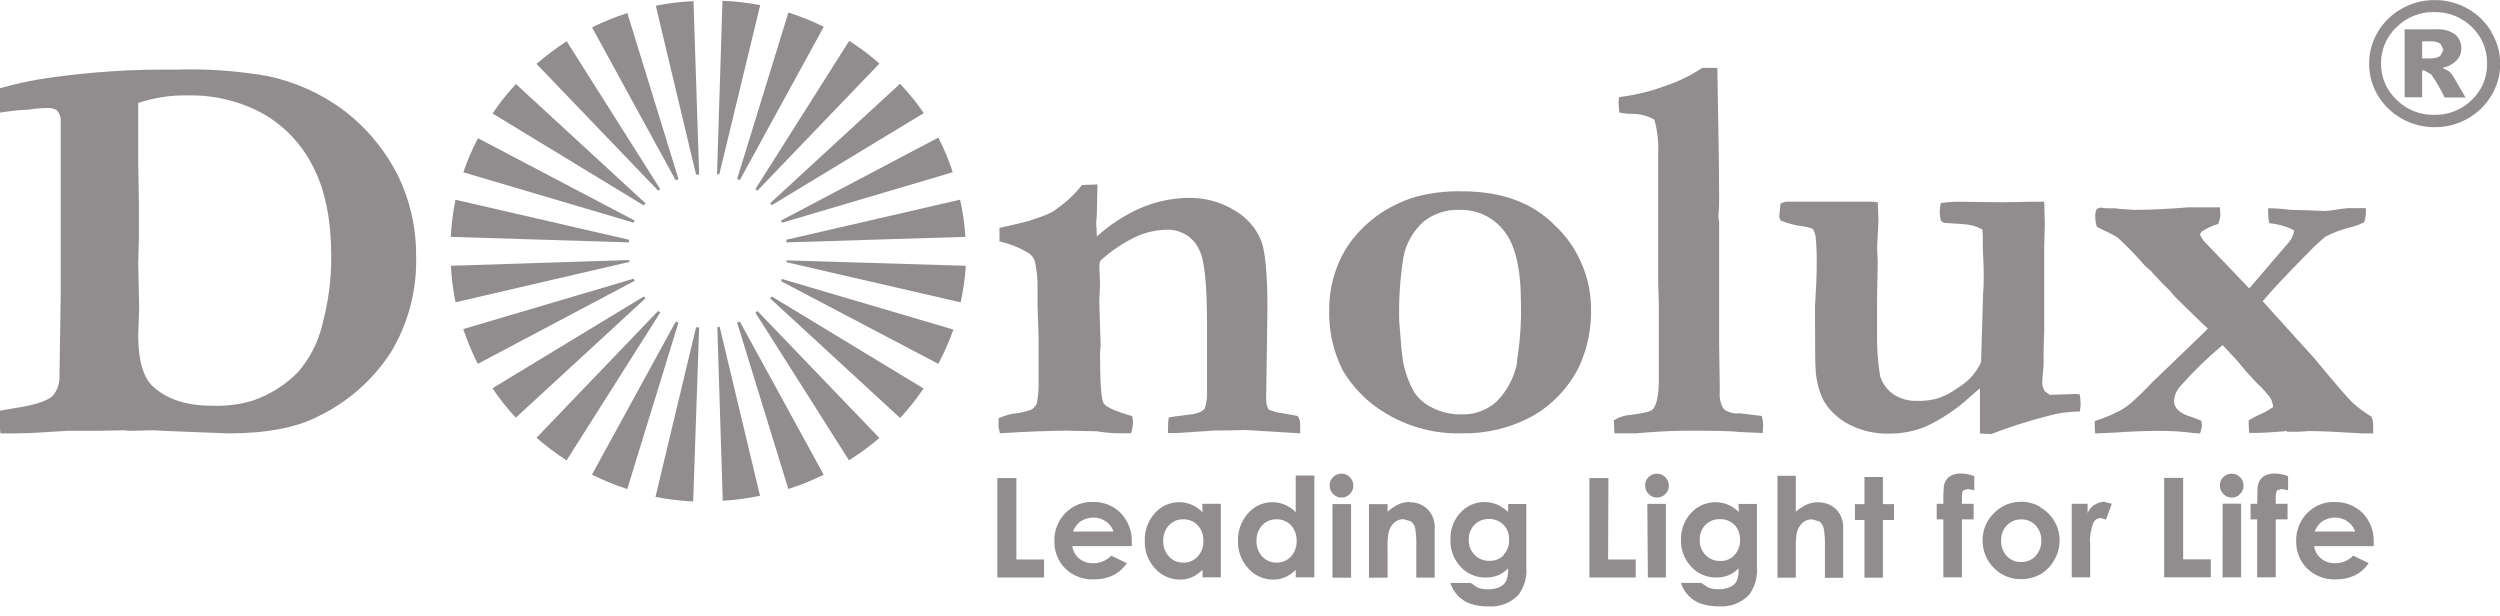 <svg width="264" height="65" viewBox="0 0 264 65" fill="none" xmlns="http://www.w3.org/2000/svg">
<g clip-path="url(#clip0_4878_58644)">
<path d="M244.427 56.13C244.579 55.738 244.825 55.391 245.144 55.118C245.562 54.812 246.068 54.65 246.586 54.656C247.058 54.645 247.52 54.791 247.901 55.07C248.283 55.318 248.565 55.694 248.697 56.13H244.427ZM246.491 53.007C245.958 52.998 245.429 53.098 244.937 53.302C244.445 53.507 244 53.81 243.631 54.194C243.251 54.583 242.953 55.044 242.754 55.551C242.556 56.057 242.461 56.598 242.476 57.142C242.464 57.676 242.56 58.208 242.759 58.705C242.957 59.202 243.254 59.654 243.631 60.033C244.026 60.416 244.494 60.715 245.007 60.912C245.521 61.109 246.068 61.2 246.618 61.181C247.323 61.199 248.023 61.058 248.665 60.766C249.258 60.468 249.766 60.024 250.139 59.476L248.498 58.679C248.253 58.931 247.959 59.132 247.635 59.269C247.311 59.406 246.962 59.476 246.61 59.476C246.065 59.497 245.531 59.322 245.104 58.982C244.704 58.654 244.443 58.188 244.372 57.675H250.665V57.301C250.691 56.733 250.602 56.165 250.405 55.632C250.208 55.098 249.907 54.609 249.518 54.194C249.126 53.803 248.658 53.497 248.142 53.294C247.627 53.091 247.076 52.996 246.522 53.015M238.947 50.37C238.643 50.633 238.45 50.999 238.405 51.398C238.405 51.573 238.365 52.195 238.357 53.198H237.664V54.847H238.357V60.965H240.317V54.847H241.567V53.198H240.317V52.234L240.436 51.788L240.93 51.645L241.623 51.764V50.283C241.186 50.11 240.723 50.015 240.253 50.004C239.786 49.973 239.323 50.103 238.939 50.37M234.701 60.965H236.66V53.19H234.709L234.701 60.965ZM230.542 50.466H228.535V60.965H233.458V59.062H230.542V50.466ZM221.174 53.294C220.854 53.514 220.603 53.821 220.449 54.178V53.198H218.776V60.965H220.72V57.827V57.444C220.661 56.7 220.77 55.951 221.039 55.254C221.103 55.094 221.212 54.957 221.354 54.859C221.496 54.761 221.663 54.707 221.835 54.704L222.393 54.871L223.006 53.198L222.21 52.991C221.86 52.989 221.517 53.094 221.23 53.294M214.952 58.719C214.757 58.925 214.521 59.087 214.258 59.195C213.996 59.304 213.714 59.356 213.431 59.348C213.148 59.357 212.867 59.306 212.606 59.197C212.345 59.089 212.11 58.926 211.917 58.719C211.714 58.499 211.556 58.24 211.454 57.958C211.351 57.677 211.306 57.377 211.32 57.078C211.302 56.489 211.517 55.917 211.917 55.485C212.113 55.279 212.349 55.116 212.611 55.006C212.873 54.896 213.155 54.842 213.439 54.847C213.722 54.839 214.005 54.89 214.267 54.999C214.529 55.107 214.766 55.27 214.96 55.477C215.361 55.909 215.578 56.48 215.566 57.07C215.585 57.676 215.364 58.266 214.952 58.711M215.478 53.533C214.847 53.174 214.133 52.984 213.407 52.983C212.404 52.982 211.438 53.364 210.706 54.051C210.275 54.428 209.931 54.895 209.7 55.419C209.468 55.944 209.355 56.513 209.368 57.086C209.361 57.621 209.461 58.152 209.664 58.648C209.866 59.143 210.167 59.593 210.547 59.97C210.918 60.353 211.365 60.656 211.858 60.86C212.351 61.065 212.881 61.165 213.415 61.157C214.145 61.166 214.865 60.981 215.502 60.623C216.101 60.259 216.596 59.746 216.936 59.133C217.304 58.508 217.497 57.795 217.494 57.07C217.497 56.353 217.307 55.648 216.944 55.031C216.578 54.415 216.056 53.907 215.43 53.557M205.807 50.37C205.653 50.497 205.525 50.653 205.432 50.829C205.339 51.006 205.282 51.199 205.265 51.398C205.219 51.997 205.203 52.598 205.218 53.198H204.517V54.847H205.218V60.965H207.177V54.847H208.412V53.198H207.177V52.234L207.297 51.788L207.791 51.645L208.484 51.764V50.283C208.042 50.108 207.573 50.013 207.098 50.004C206.636 49.974 206.178 50.104 205.799 50.37M198.837 50.37H196.885V53.238H195.881V54.911H196.885V61.005H198.837V54.911H200.008V53.238H198.837V50.37ZM191.97 53.031C191.567 53.039 191.17 53.123 190.799 53.278C190.379 53.474 189.988 53.726 189.636 54.027V50.243H187.7V61.005H189.636V57.89C189.618 57.358 189.65 56.824 189.731 56.297C189.819 55.891 190.024 55.52 190.321 55.23C190.597 54.972 190.963 54.833 191.341 54.839L192.137 55.07C192.358 55.256 192.515 55.507 192.583 55.787C192.686 56.392 192.728 57.006 192.711 57.62V61.013H194.639V55.875C194.666 55.508 194.62 55.14 194.503 54.791C194.387 54.443 194.203 54.121 193.961 53.844C193.705 53.584 193.398 53.38 193.06 53.243C192.721 53.106 192.359 53.039 191.994 53.047M183.159 58.623C182.966 58.826 182.732 58.986 182.472 59.091C182.213 59.197 181.934 59.247 181.654 59.237C181.367 59.245 181.082 59.194 180.816 59.088C180.55 58.981 180.309 58.82 180.108 58.615C179.903 58.406 179.743 58.156 179.637 57.882C179.532 57.608 179.483 57.315 179.495 57.022C179.482 56.73 179.529 56.438 179.631 56.165C179.734 55.891 179.891 55.641 180.092 55.429C180.291 55.23 180.529 55.073 180.79 54.969C181.052 54.865 181.332 54.815 181.614 54.824C181.898 54.814 182.182 54.862 182.448 54.964C182.713 55.067 182.955 55.222 183.159 55.421C183.358 55.634 183.513 55.885 183.614 56.158C183.715 56.432 183.761 56.723 183.749 57.014C183.763 57.306 183.719 57.597 183.617 57.871C183.516 58.145 183.36 58.395 183.159 58.607M183.629 54.075C183.287 53.737 182.884 53.467 182.442 53.278C182.039 53.12 181.609 53.036 181.176 53.031C180.714 53.026 180.257 53.114 179.83 53.289C179.403 53.464 179.015 53.723 178.69 54.051C178.302 54.435 177.997 54.895 177.794 55.402C177.592 55.909 177.495 56.452 177.511 56.998C177.496 57.522 177.583 58.043 177.769 58.532C177.955 59.021 178.235 59.469 178.595 59.85C178.93 60.215 179.339 60.505 179.795 60.7C180.251 60.895 180.744 60.991 181.239 60.981C181.675 60.99 182.108 60.914 182.514 60.758C182.921 60.59 183.287 60.338 183.589 60.017C183.623 60.469 183.558 60.923 183.398 61.348C183.255 61.629 183.018 61.851 182.729 61.977C182.331 62.155 181.898 62.239 181.462 62.224C181.099 62.233 180.737 62.174 180.395 62.049L179.654 61.555H177.511C177.661 62.063 177.935 62.526 178.308 62.901C178.671 63.282 179.118 63.571 179.614 63.746C180.239 63.948 180.893 64.045 181.55 64.032C182.141 64.073 182.734 63.981 183.286 63.763C183.837 63.545 184.333 63.207 184.737 62.774C185.337 61.929 185.619 60.899 185.533 59.866V53.214H183.573L183.629 54.075ZM174.014 60.981H175.918V53.206H173.958L174.014 60.981ZM169.848 50.482H167.84V60.981H172.731V59.077H169.816L169.848 50.482ZM158.807 58.607C158.616 58.809 158.384 58.968 158.127 59.074C157.871 59.179 157.594 59.23 157.317 59.221C157.022 59.236 156.728 59.189 156.453 59.081C156.179 58.974 155.93 58.81 155.724 58.599C155.517 58.39 155.355 58.141 155.248 57.867C155.142 57.593 155.092 57.3 155.102 57.006C155.091 56.714 155.138 56.422 155.242 56.148C155.346 55.874 155.505 55.624 155.708 55.413C155.906 55.212 156.143 55.055 156.405 54.951C156.667 54.847 156.948 54.798 157.229 54.807C157.512 54.797 157.793 54.844 158.056 54.947C158.319 55.05 158.559 55.206 158.759 55.405C158.962 55.615 159.12 55.865 159.223 56.139C159.326 56.414 159.371 56.706 159.356 56.998C159.373 57.29 159.329 57.582 159.227 57.856C159.126 58.13 158.969 58.381 158.767 58.592M159.253 54.059C158.905 53.721 158.497 53.451 158.05 53.262C157.646 53.102 157.217 53.019 156.783 53.015C156.324 53.01 155.869 53.097 155.444 53.272C155.02 53.448 154.635 53.707 154.314 54.035C153.928 54.425 153.628 54.89 153.43 55.401C153.233 55.912 153.143 56.459 153.166 57.006C153.133 58.062 153.52 59.088 154.242 59.858C154.58 60.224 154.992 60.514 155.451 60.709C155.91 60.904 156.404 61 156.903 60.989C157.335 60.997 157.765 60.921 158.169 60.766C158.576 60.595 158.945 60.343 159.253 60.025C159.28 60.478 159.212 60.931 159.054 61.356C158.907 61.637 158.668 61.859 158.376 61.985C157.981 62.163 157.551 62.247 157.118 62.232C156.754 62.242 156.392 62.183 156.05 62.057L155.309 61.563H153.159C153.319 62.066 153.591 62.526 153.955 62.909C154.323 63.288 154.772 63.577 155.27 63.754C155.892 63.956 156.543 64.053 157.197 64.04C157.789 64.081 158.382 63.989 158.933 63.771C159.484 63.553 159.98 63.215 160.384 62.782C160.984 61.937 161.267 60.907 161.18 59.874V53.222H159.269L159.253 54.059ZM148.833 53.007C148.455 53.009 148.081 53.088 147.734 53.238C147.293 53.438 146.887 53.707 146.531 54.035V53.238H144.563V61.005H146.531V57.898C146.508 57.366 146.537 56.832 146.618 56.305C146.698 55.891 146.901 55.511 147.2 55.214C147.472 54.956 147.836 54.815 148.211 54.824L149.008 55.062C149.221 55.243 149.371 55.485 149.438 55.755C149.542 56.366 149.582 56.985 149.558 57.604V60.997H151.502V55.859C151.529 55.493 151.483 55.125 151.365 54.778C151.247 54.43 151.061 54.11 150.816 53.836C150.562 53.575 150.257 53.37 149.92 53.233C149.583 53.096 149.221 53.03 148.857 53.039M140.707 61.005H142.675V53.23H140.707V61.005ZM136.326 58.775C136.129 58.981 135.891 59.144 135.628 59.254C135.365 59.363 135.082 59.417 134.796 59.412C134.514 59.417 134.234 59.363 133.974 59.251C133.715 59.14 133.482 58.975 133.291 58.767C132.88 58.318 132.663 57.725 132.685 57.118C132.662 56.515 132.873 55.927 133.275 55.477C133.469 55.269 133.705 55.104 133.967 54.995C134.229 54.885 134.512 54.832 134.796 54.839C135.08 54.833 135.362 54.885 135.625 54.992C135.889 55.099 136.127 55.258 136.326 55.461C136.731 55.912 136.945 56.503 136.923 57.11C136.945 57.721 136.731 58.317 136.326 58.775ZM136.828 54.099C136.513 53.758 136.13 53.487 135.705 53.302C135.288 53.128 134.842 53.036 134.39 53.031C133.902 53.025 133.418 53.125 132.973 53.325C132.527 53.524 132.13 53.818 131.809 54.186C131.08 54.99 130.694 56.048 130.734 57.134C130.705 58.209 131.1 59.253 131.833 60.041C132.161 60.408 132.562 60.701 133.011 60.901C133.46 61.102 133.946 61.205 134.438 61.204C134.867 61.213 135.293 61.132 135.689 60.965C136.118 60.779 136.506 60.508 136.828 60.169V60.965H138.795V50.219H136.828V54.099ZM126.472 58.775C126.278 58.983 126.042 59.147 125.779 59.257C125.517 59.367 125.235 59.42 124.95 59.412C124.668 59.417 124.388 59.363 124.128 59.251C123.868 59.14 123.635 58.975 123.445 58.767C123.034 58.318 122.817 57.725 122.839 57.118C122.825 56.818 122.871 56.519 122.973 56.237C123.076 55.956 123.233 55.697 123.437 55.477C123.628 55.27 123.861 55.106 124.121 54.996C124.38 54.886 124.66 54.833 124.942 54.839C125.226 54.831 125.509 54.881 125.773 54.988C126.036 55.095 126.274 55.256 126.472 55.461C126.677 55.682 126.836 55.941 126.94 56.225C127.044 56.508 127.09 56.809 127.077 57.11C127.104 57.723 126.886 58.322 126.472 58.775ZM126.99 54.099C126.667 53.759 126.28 53.488 125.85 53.302C125.434 53.126 124.988 53.034 124.536 53.031C124.048 53.027 123.565 53.128 123.119 53.327C122.674 53.526 122.277 53.819 121.955 54.186C121.231 54.993 120.848 56.05 120.887 57.134C120.856 58.21 121.251 59.255 121.987 60.041C122.316 60.408 122.719 60.702 123.169 60.902C123.619 61.103 124.107 61.206 124.6 61.204C125.026 61.213 125.45 61.132 125.842 60.965C126.272 60.776 126.662 60.505 126.99 60.169V60.965H128.917V53.198H126.958L126.99 54.099ZM113.304 56.13C113.457 55.74 113.703 55.393 114.021 55.118C114.438 54.812 114.944 54.65 115.462 54.656C115.937 54.646 116.401 54.792 116.785 55.07C117.167 55.318 117.45 55.694 117.581 56.13H113.304ZM115.375 53.007C114.838 52.993 114.304 53.092 113.808 53.296C113.311 53.501 112.863 53.806 112.491 54.194C112.111 54.582 111.813 55.044 111.616 55.55C111.419 56.057 111.326 56.598 111.344 57.142C111.329 57.676 111.422 58.209 111.62 58.706C111.817 59.203 112.113 59.655 112.491 60.033C112.886 60.418 113.356 60.718 113.871 60.915C114.386 61.112 114.935 61.203 115.486 61.181C116.189 61.198 116.886 61.056 117.526 60.766C118.119 60.468 118.626 60.024 118.999 59.476L117.35 58.679C117.106 58.933 116.813 59.134 116.488 59.271C116.164 59.408 115.815 59.477 115.462 59.476C114.918 59.496 114.384 59.321 113.957 58.982C113.562 58.651 113.304 58.185 113.232 57.675H119.517V57.301C119.545 56.733 119.457 56.164 119.26 55.631C119.063 55.097 118.76 54.608 118.37 54.194C117.981 53.799 117.514 53.489 116.998 53.284C116.482 53.08 115.929 52.986 115.375 53.007ZM107.329 50.482H105.321V60.981H110.253V59.077H107.329V50.482ZM256.576 6.166H255.779V4.366H256.648C257.021 4.334 257.396 4.423 257.715 4.62L258.026 5.266L257.691 5.911C257.353 6.111 256.96 6.201 256.568 6.166M258.535 7.496L257.922 7.162C258.492 7.059 259.016 6.78 259.42 6.365C259.58 6.201 259.706 6.006 259.791 5.793C259.876 5.58 259.918 5.352 259.914 5.122C259.925 4.845 259.874 4.568 259.763 4.313C259.653 4.057 259.487 3.83 259.276 3.649C258.686 3.23 257.966 3.035 257.245 3.099H253.931V10.268H255.779V7.44H256.002L256.727 7.847C257.274 8.617 257.748 9.436 258.145 10.292H260.36C259.563 8.938 259.173 8.245 259.157 8.221C258.998 7.949 258.799 7.702 258.567 7.488M261.045 10.531C260.523 11.052 259.901 11.462 259.216 11.736C258.532 12.01 257.799 12.142 257.062 12.125C256.324 12.145 255.59 12.014 254.905 11.74C254.22 11.466 253.599 11.055 253.079 10.531C252.553 10.044 252.136 9.452 251.853 8.793C251.57 8.135 251.429 7.424 251.438 6.708C251.428 5.988 251.569 5.275 251.852 4.614C252.134 3.953 252.552 3.358 253.079 2.868C253.6 2.347 254.222 1.937 254.907 1.663C255.591 1.389 256.325 1.257 257.062 1.275C257.798 1.26 258.531 1.394 259.215 1.667C259.899 1.941 260.521 2.349 261.045 2.868C261.56 3.364 261.968 3.961 262.242 4.621C262.517 5.282 262.651 5.992 262.638 6.708C262.65 7.42 262.515 8.128 262.241 8.786C261.967 9.444 261.56 10.038 261.045 10.531ZM263.092 3.362C262.485 2.328 261.61 1.477 260.559 0.9C259.504 0.307 258.312 -0.001 257.102 0.008C255.891 0 254.7 0.308 253.644 0.9C252.594 1.482 251.718 2.331 251.103 3.362C250.494 4.377 250.175 5.54 250.179 6.724C250.176 7.907 250.495 9.069 251.103 10.085C251.723 11.11 252.598 11.956 253.644 12.539C254.7 13.131 255.891 13.439 257.102 13.431C258.312 13.44 259.504 13.132 260.559 12.539C261.606 11.96 262.48 11.113 263.092 10.085C263.706 9.072 264.028 7.908 264.024 6.724C264.021 5.539 263.69 4.378 263.068 3.37M241.512 45.591H242.476C243.129 45.591 243.559 45.519 243.806 45.519C244.942 45.519 246.82 45.601 249.438 45.766C249.781 45.766 250.163 45.766 250.609 45.766V44.913C250.611 44.599 250.549 44.287 250.426 43.997C249.725 43.578 249.066 43.093 248.458 42.547C247.853 41.966 246.514 40.405 244.403 37.847L238.939 31.809C239.95 30.606 241.528 28.933 243.647 26.79C244.249 26.16 244.885 25.561 245.551 24.998C246.432 24.543 247.365 24.198 248.331 23.97C248.789 23.857 249.233 23.691 249.653 23.476C249.772 23.138 249.834 22.783 249.836 22.425V21.979H248.538H247.996C247.837 21.979 247.391 22.035 246.65 22.146C246.24 22.223 245.824 22.268 245.407 22.282C244.467 22.226 243.304 22.178 241.95 22.162C241.042 22.058 240.412 22.003 240.046 22.003H239.512V22.465C239.512 22.834 239.552 23.203 239.632 23.564C240.534 23.65 241.414 23.899 242.229 24.297V24.504C242.153 24.892 241.981 25.253 241.727 25.556L237.521 30.455L232.677 25.396L232.319 24.799L232.438 24.504C232.986 24.12 233.595 23.832 234.239 23.652C234.378 23.332 234.457 22.989 234.47 22.64L234.422 21.891H231.148C228.837 22.074 226.934 22.162 225.404 22.162L223.811 22.058L223.357 21.995H222.488C222.256 21.986 222.024 21.959 221.795 21.915L221.405 22.066C221.281 22.363 221.232 22.686 221.262 23.006C221.277 23.329 221.336 23.648 221.437 23.954C221.74 24.106 221.955 24.233 222.106 24.297C222.635 24.524 223.146 24.79 223.636 25.094C224.656 26.031 225.619 27.028 226.519 28.081L227.133 28.607C227.595 29.148 228.272 29.865 229.164 30.726L229.594 31.259C231.833 33.466 233.012 34.605 233.155 34.685L232.741 35.115L227.244 40.405C226.105 41.608 225.308 42.332 224.974 42.611C224.602 42.915 224.202 43.182 223.779 43.408C222.952 43.833 222.092 44.187 221.206 44.467V44.977C221.206 45.153 221.206 45.407 221.254 45.774L223.516 45.67C225.022 45.559 226.535 45.503 228.065 45.503C229.052 45.496 230.039 45.547 231.02 45.654C231.45 45.723 231.884 45.763 232.319 45.774C232.435 45.484 232.505 45.177 232.526 44.866L232.462 44.428L232.072 44.276C231.757 44.141 231.435 44.024 231.108 43.926C230.659 43.798 230.25 43.556 229.921 43.225C229.699 42.971 229.574 42.646 229.57 42.309C229.615 41.785 229.817 41.288 230.152 40.883C231.557 39.291 233.077 37.806 234.701 36.438C235.266 37.043 235.816 37.608 236.294 38.134C236.95 38.969 237.653 39.767 238.397 40.524C238.89 40.981 239.343 41.479 239.751 42.014C239.915 42.314 240.015 42.645 240.046 42.986C239.728 43.2 239.398 43.397 239.058 43.575C238.512 43.81 237.98 44.076 237.465 44.372V44.922C237.469 45.188 237.488 45.454 237.521 45.718H237.911C238.827 45.718 240.022 45.654 241.488 45.519M217.342 43.663C218.098 43.532 218.862 43.463 219.629 43.456L219.716 42.818C219.716 42.723 219.716 42.332 219.629 41.663L219.262 41.6L216.458 41.695L215.948 41.337C215.739 41.019 215.641 40.641 215.669 40.261C215.669 40.134 215.709 39.56 215.805 38.548V37.027L215.869 34.788V29.778V26.28L215.932 23.484L215.869 21.294C214.06 21.294 212.539 21.357 211.296 21.357L206.652 21.302C206.075 21.309 205.5 21.357 204.931 21.445C204.88 21.778 204.848 22.113 204.835 22.449C204.848 22.744 204.891 23.038 204.963 23.325L205.281 23.532L207.313 23.668C208.018 23.703 208.706 23.893 209.328 24.225L209.384 24.863V25.938C209.384 26.042 209.384 26.472 209.432 27.236C209.48 28.001 209.48 28.639 209.48 29.14C209.48 29.642 209.48 30.248 209.416 31.005L209.201 38.254C208.898 38.908 208.483 39.504 207.974 40.014C207.546 40.411 207.079 40.764 206.58 41.066C205.989 41.494 205.336 41.829 204.644 42.062C203.929 42.264 203.188 42.356 202.445 42.332C201.586 42.362 200.737 42.135 200.008 41.679C199.315 41.215 198.798 40.53 198.542 39.736C198.295 38.203 198.185 36.651 198.215 35.099V32.048L198.287 27.659L198.223 26.169L198.367 23.309L198.295 21.357L197.626 21.294H188.568L188.027 21.477C187.987 21.923 187.955 22.273 187.931 22.441L187.883 22.911L188.035 23.285C188.797 23.606 189.602 23.813 190.424 23.899C190.765 23.95 191.099 24.038 191.42 24.162C191.589 24.427 191.698 24.726 191.739 25.038C191.829 26.076 191.864 27.119 191.842 28.161C191.842 29.077 191.779 30.487 191.667 32.391V33.331C191.667 36.772 191.688 38.676 191.731 39.042C191.791 40.179 192.078 41.293 192.575 42.316C193.207 43.371 194.12 44.229 195.212 44.794C196.53 45.486 198.002 45.829 199.49 45.79C200.858 45.8 202.214 45.529 203.473 44.993C205.135 44.198 206.67 43.162 208.03 41.918C208.5 41.496 208.826 41.201 209.081 41.002V45.782L210.276 45.838C212.578 44.948 214.939 44.221 217.342 43.663ZM183.542 43.663C182.995 43.69 182.456 43.524 182.02 43.193C181.698 42.662 181.553 42.043 181.606 41.424V40.715L181.542 36.461V23.5L181.47 22.951V22.775C181.525 22.185 181.548 21.592 181.542 20.999C181.542 18.508 181.478 13.898 181.351 7.17H180.554H179.758C178.55 7.968 177.243 8.605 175.87 9.066C174.292 9.652 172.65 10.051 170.979 10.252L170.915 10.794C170.923 11.157 170.952 11.519 171.003 11.878C171.46 11.98 171.928 12.028 172.397 12.021C173.205 12.021 173.998 12.233 174.699 12.634C175.02 13.782 175.157 14.973 175.105 16.163V29.945L175.169 31.897V40.11C175.169 41.663 174.97 42.699 174.564 43.193C174.373 43.448 173.568 43.655 172.174 43.814C171.55 43.853 170.947 44.051 170.421 44.388L170.485 45.758H172.731C174.882 45.583 176.531 45.487 177.679 45.487H178.786C180.777 45.487 182.442 45.487 183.757 45.623L186.147 45.726C186.147 45.368 186.194 45.097 186.194 44.929C186.182 44.591 186.134 44.254 186.051 43.926L183.589 43.631M160.233 38.166C159.952 39.769 159.188 41.248 158.042 42.404C157.04 43.31 155.728 43.795 154.377 43.758C153.295 43.787 152.222 43.546 151.255 43.057C150.498 42.699 149.847 42.15 149.367 41.464C148.773 40.418 148.36 39.279 148.148 38.094C148.068 37.728 147.933 36.326 147.757 33.904C147.698 31.641 147.847 29.377 148.204 27.141C148.482 25.706 149.221 24.4 150.307 23.421C151.383 22.556 152.735 22.109 154.114 22.162C155.016 22.134 155.912 22.32 156.728 22.703C157.545 23.087 158.26 23.657 158.815 24.369C160.009 25.842 160.607 28.352 160.607 31.913C160.667 34.001 160.526 36.09 160.185 38.15M167.06 27.945C166.417 26.363 165.432 24.943 164.176 23.787C161.834 21.397 158.565 20.202 154.369 20.202C152.708 20.164 151.05 20.365 149.446 20.8C147.995 21.24 146.625 21.916 145.391 22.799C144.434 23.497 143.576 24.322 142.842 25.253C142.043 26.282 141.426 27.441 141.018 28.678C140.589 29.944 140.369 31.27 140.365 32.606C140.291 34.836 140.77 37.05 141.759 39.05C142.888 40.985 144.503 42.591 146.443 43.711C148.851 45.134 151.614 45.844 154.409 45.758C156.96 45.804 159.48 45.198 161.73 43.997C163.918 42.775 165.68 40.912 166.781 38.66C167.674 36.684 168.094 34.526 168.008 32.359C167.977 30.835 167.655 29.332 167.06 27.93M137.298 45.758C137.298 45.368 137.298 45.049 137.298 44.826C137.307 44.504 137.212 44.189 137.027 43.926L135.561 43.655C135.012 43.602 134.475 43.465 133.968 43.249C133.781 42.91 133.69 42.528 133.705 42.141L133.84 32.582C133.84 28.973 133.625 26.575 133.179 25.412C132.629 24.07 131.648 22.949 130.391 22.226C128.9 21.312 127.176 20.85 125.428 20.895C123.683 20.93 121.962 21.307 120.362 22.003C118.702 22.75 117.17 23.753 115.821 24.974C115.821 24.225 115.757 23.771 115.757 23.612C115.764 23.345 115.786 23.079 115.821 22.815L115.893 19.477L114.252 19.541C113.625 20.351 112.894 21.074 112.077 21.692L111.28 22.282L110.802 22.536C110.476 22.696 109.759 22.967 108.651 23.333C107.241 23.684 106.429 23.883 106.261 23.907L105.545 24.066V25.492C106.572 25.718 107.558 26.102 108.468 26.631C108.827 26.822 109.108 27.132 109.265 27.507C109.491 28.494 109.593 29.506 109.567 30.519V32.359L109.671 35.426V37.505V40.046C109.711 40.908 109.649 41.772 109.488 42.619C109.36 42.898 109.144 43.127 108.874 43.273C108.242 43.497 107.583 43.639 106.915 43.695C106.41 43.8 105.919 43.961 105.449 44.173C105.449 44.651 105.449 44.969 105.449 45.121L105.592 45.75C108.643 45.575 110.977 45.479 112.587 45.479L115.837 45.543C116.498 45.656 117.166 45.725 117.836 45.75H119.43C119.55 45.4 119.625 45.036 119.653 44.666C119.641 44.423 119.609 44.18 119.557 43.942C117.812 43.44 116.809 42.994 116.546 42.587C116.283 42.181 116.163 40.389 116.163 37.234L116.227 36.509L116.084 31.849L116.163 29.897L116.084 28.073L116.163 27.571C117.26 26.56 118.497 25.712 119.836 25.054C120.911 24.541 122.086 24.269 123.277 24.257C123.994 24.244 124.698 24.443 125.3 24.83C125.903 25.217 126.377 25.775 126.663 26.432C127.194 27.446 127.46 30.001 127.46 34.095V37.473C127.46 38.341 127.46 39.6 127.46 41.225C127.503 41.866 127.425 42.509 127.229 43.121C127.165 43.273 126.934 43.44 126.528 43.591C126.121 43.742 125.826 43.742 125.532 43.79C124.401 43.926 123.692 44.021 123.413 44.085C123.367 44.444 123.343 44.806 123.341 45.168V45.726H124.377L128.36 45.455H129.746L131.514 45.407L137.298 45.758ZM34.072 34.143C33.636 36.07 32.727 37.858 31.427 39.345C30.103 40.67 28.496 41.677 26.727 42.293C25.298 42.725 23.805 42.911 22.314 42.842C19.685 42.842 17.627 42.163 16.14 40.803C15.115 39.847 14.6 38.039 14.594 35.378L14.698 32.518L14.594 27.882L14.666 25.11V21.437L14.594 17.119V10.874C16.308 10.299 18.109 10.029 19.916 10.077C22.626 10.025 25.304 10.673 27.691 11.957C29.986 13.243 31.844 15.185 33.028 17.534C34.335 20.019 34.985 23.23 34.98 27.165C34.985 29.515 34.679 31.857 34.072 34.127M36.023 11.447C33.734 9.804 31.131 8.649 28.376 8.054C25.146 7.48 21.864 7.245 18.585 7.353C14.074 7.293 9.565 7.586 5.099 8.229C3.376 8.474 1.672 8.839 0 9.32V11.886L0.582 11.806C1.373 11.685 2.171 11.61 2.972 11.583C3.577 11.479 4.19 11.423 4.804 11.416C5.211 11.365 5.625 11.437 5.991 11.623C6.135 11.779 6.247 11.962 6.32 12.162C6.392 12.361 6.424 12.574 6.413 12.786V31.005C6.333 36.7 6.286 39.672 6.278 39.903C6.267 40.596 6.019 41.265 5.577 41.799C4.987 42.332 3.76 42.739 1.872 43.049C0.924 43.193 0.279 43.312 -0.016 43.376C-0.016 44.547 -0.016 45.336 0.048 45.766C0.375 45.766 0.845 45.766 1.498 45.766C2.542 45.766 3.386 45.718 4.031 45.686L7.106 45.495H10.444L12.977 45.439L13.702 45.495L16.148 45.439L17.956 45.527L24.13 45.766C28.129 45.766 31.294 45.163 33.626 43.958C36.753 42.446 39.404 40.103 41.289 37.186C43.121 34.133 44.042 30.62 43.942 27.061C43.968 24.068 43.292 21.11 41.966 18.426C40.562 15.676 38.535 13.292 36.047 11.463" fill="#918D8E"/>
<path d="M235.665 50.02C235.501 50.016 235.338 50.046 235.186 50.108C235.034 50.169 234.896 50.261 234.781 50.378C234.663 50.492 234.57 50.628 234.507 50.779C234.444 50.929 234.413 51.091 234.414 51.255C234.412 51.423 234.444 51.589 234.507 51.745C234.57 51.901 234.663 52.043 234.781 52.163C234.895 52.284 235.034 52.38 235.187 52.446C235.341 52.512 235.506 52.545 235.673 52.545C235.837 52.548 236 52.516 236.151 52.451C236.302 52.387 236.437 52.291 236.549 52.171C236.666 52.055 236.759 51.917 236.821 51.766C236.884 51.614 236.916 51.451 236.916 51.286C236.918 51.12 236.887 50.954 236.824 50.799C236.761 50.644 236.668 50.504 236.549 50.386C236.435 50.268 236.297 50.174 236.145 50.111C235.993 50.048 235.829 50.017 235.665 50.02Z" fill="#918D8E"/>
<path d="M174.97 50.02C174.807 50.016 174.645 50.046 174.494 50.108C174.344 50.17 174.207 50.262 174.094 50.378C173.973 50.49 173.879 50.626 173.815 50.777C173.752 50.928 173.722 51.091 173.727 51.255C173.723 51.423 173.754 51.59 173.817 51.746C173.88 51.902 173.974 52.044 174.094 52.163C174.208 52.285 174.346 52.381 174.5 52.447C174.653 52.513 174.819 52.546 174.986 52.545C175.15 52.546 175.312 52.513 175.463 52.449C175.614 52.385 175.749 52.29 175.862 52.171C175.98 52.056 176.074 51.919 176.137 51.767C176.2 51.614 176.231 51.451 176.229 51.286C176.231 51.119 176.2 50.952 176.135 50.797C176.071 50.642 175.975 50.502 175.854 50.386C175.74 50.268 175.602 50.174 175.45 50.111C175.298 50.048 175.134 50.017 174.97 50.02Z" fill="#918D8E"/>
<path d="M141.663 50.02C141.499 50.016 141.336 50.046 141.184 50.108C141.032 50.169 140.894 50.261 140.779 50.378C140.66 50.491 140.566 50.627 140.503 50.778C140.44 50.929 140.409 51.091 140.412 51.255C140.409 51.423 140.439 51.59 140.502 51.746C140.565 51.902 140.659 52.044 140.779 52.163C140.894 52.286 141.033 52.384 141.188 52.45C141.343 52.515 141.511 52.548 141.679 52.545C141.842 52.545 142.002 52.511 142.152 52.447C142.301 52.383 142.435 52.288 142.547 52.171C142.664 52.055 142.757 51.917 142.82 51.766C142.883 51.614 142.915 51.451 142.914 51.286C142.917 51.119 142.885 50.952 142.82 50.797C142.756 50.642 142.66 50.502 142.539 50.386C142.426 50.268 142.29 50.175 142.139 50.112C141.989 50.048 141.827 50.017 141.663 50.02Z" fill="#918D8E"/>
<path d="M73.504 18.441H73.831L73.233 0.119C71.895 0.181 70.564 0.343 69.25 0.605L73.504 18.441Z" fill="#918D8E"/>
<path d="M66.924 23.517L67.012 23.286L50.474 14.595C49.865 15.752 49.348 16.956 48.929 18.195L66.924 23.517Z" fill="#918D8E"/>
<path d="M71.648 18.904L66.247 1.378C64.968 1.79 63.722 2.296 62.519 2.892L71.353 19.039L71.648 18.904Z" fill="#918D8E"/>
<path d="M69.506 20.139L69.721 19.971L59.843 4.357C58.726 5.078 57.661 5.877 56.656 6.747L69.506 20.139Z" fill="#918D8E"/>
<path d="M89.652 4.349L79.766 19.971L79.981 20.138L92.87 6.707C91.868 5.833 90.803 5.034 89.684 4.317" fill="#918D8E"/>
<path d="M99.1 14.523L82.482 23.285L82.562 23.524L100.613 18.187C100.203 16.939 99.697 15.724 99.1 14.554" fill="#918D8E"/>
<path d="M83.04 25.316V25.595L101.952 25.013C101.866 23.691 101.677 22.378 101.386 21.086L83.04 25.316Z" fill="#918D8E"/>
<path d="M80.275 0.542C78.961 0.289 77.63 0.134 76.292 0.08L75.719 18.402H75.958L80.275 0.542Z" fill="#918D8E"/>
<path d="M86.991 2.828C85.785 2.233 84.536 1.729 83.255 1.322L77.838 18.904L78.125 19.015L86.991 2.828Z" fill="#918D8E"/>
<path d="M95.044 8.843L81.326 21.461L81.501 21.668L97.553 11.942C96.797 10.846 95.958 9.81 95.044 8.843Z" fill="#918D8E"/>
<path d="M73.83 34.565H73.504L69.218 52.474C70.532 52.73 71.863 52.889 73.201 52.951L73.83 34.565Z" fill="#918D8E"/>
<path d="M101.975 28.065L83.056 27.499V27.69L101.442 31.928C101.723 30.656 101.907 29.365 101.991 28.065" fill="#918D8E"/>
<path d="M81.326 31.507L95.052 44.141C95.952 43.164 96.78 42.123 97.529 41.026L81.501 31.308L81.326 31.507Z" fill="#918D8E"/>
<path d="M82.562 29.459L82.482 29.698L99.084 38.421C99.703 37.256 100.235 36.047 100.677 34.804L82.562 29.459Z" fill="#918D8E"/>
<path d="M92.87 46.26L79.989 32.845L79.766 33.012L89.652 48.61C90.771 47.909 91.836 47.127 92.838 46.268" fill="#918D8E"/>
<path d="M77.838 34.064L83.247 51.637C84.529 51.231 85.778 50.728 86.983 50.132L78.125 33.952L77.838 34.064Z" fill="#918D8E"/>
<path d="M75.75 34.557L76.323 52.879C77.646 52.798 78.961 52.623 80.259 52.354L75.989 34.485L75.75 34.557Z" fill="#918D8E"/>
<path d="M67.012 29.658L66.924 29.427L48.921 34.748C49.338 36.01 49.852 37.238 50.458 38.421L67.012 29.658Z" fill="#918D8E"/>
<path d="M66.454 27.658V27.459L47.614 28.064C47.682 29.36 47.845 30.648 48.1 31.92L66.454 27.658Z" fill="#918D8E"/>
<path d="M68.159 21.461L54.481 8.874C53.579 9.844 52.753 10.883 52.012 11.981L67.976 21.692L68.159 21.461Z" fill="#918D8E"/>
<path d="M66.423 25.596V25.317L48.1 21.095C47.835 22.386 47.669 23.697 47.606 25.014L66.423 25.596Z" fill="#918D8E"/>
<path d="M71.648 34.064L71.361 33.952L62.511 50.123C63.715 50.72 64.961 51.228 66.239 51.645L71.648 34.064Z" fill="#918D8E"/>
<path d="M59.827 48.625L69.721 33.003L69.506 32.828L56.656 46.227C57.657 47.102 58.722 47.901 59.843 48.617" fill="#918D8E"/>
<path d="M68.158 31.507L67.983 31.308L52.003 41.002C52.744 42.098 53.567 43.137 54.465 44.109L68.158 31.507Z" fill="#918D8E"/>
</g>
<defs>
<clipPath id="clip0_4878_58644">
<rect width="264" height="65" fill="white"/>
</clipPath>
</defs>
</svg>
